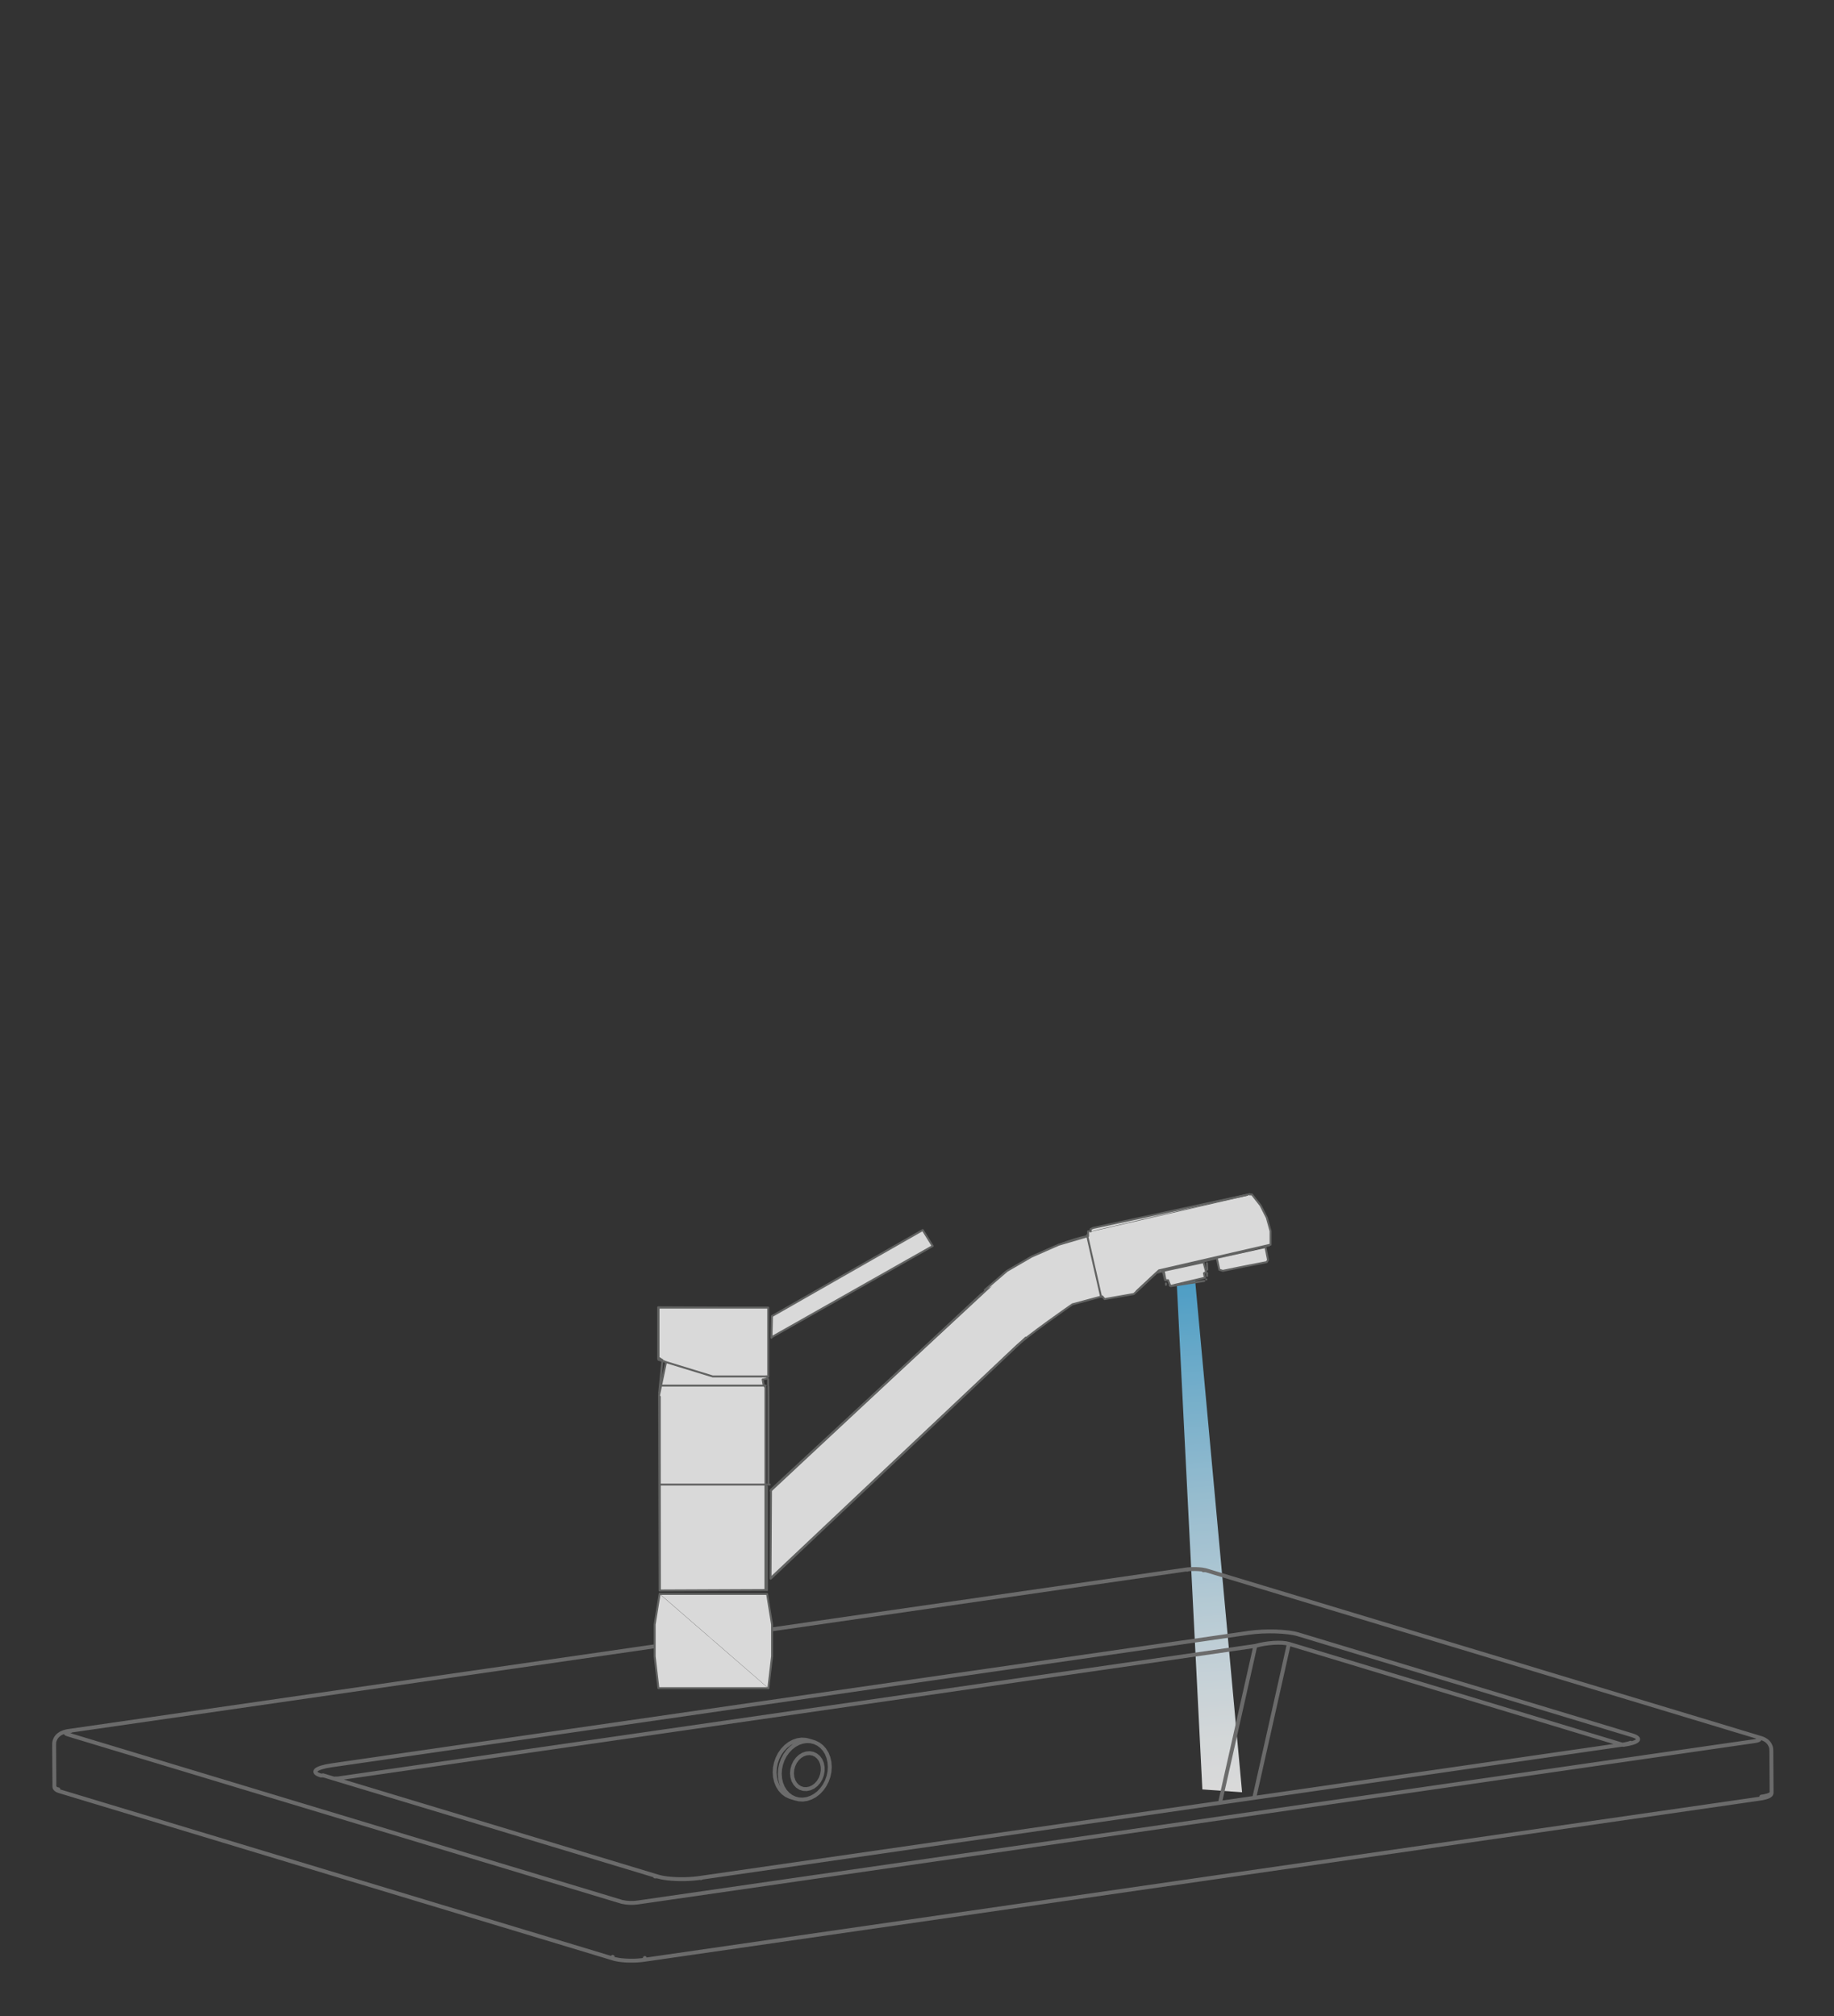 <?xml version="1.0" encoding="utf-8"?>
<!-- Generator: Adobe Illustrator 16.0.4, SVG Export Plug-In . SVG Version: 6.00 Build 0)  -->
<!DOCTYPE svg PUBLIC "-//W3C//DTD SVG 1.1//EN" "http://www.w3.org/Graphics/SVG/1.1/DTD/svg11.dtd">
<svg version="1.1" id="Capa_1" xmlns="http://www.w3.org/2000/svg" xmlns:xlink="http://www.w3.org/1999/xlink" x="0px" y="0px"
	 width="188.193px" height="206.869px" viewBox="0 0 188.193 206.869" enable-background="new 0 0 188.193 206.869"
	 xml:space="preserve">
<rect x="0" y="0" width="188.193" height="206.869" fill="#333333" stroke="none"/>
<g>
	<defs>
		<rect id="SVGID_1_" x="5.185" y="122.354" width="176.976" height="79.203"/>
	</defs>
	<clipPath id="SVGID_2_">
		<use xlink:href="#SVGID_1_"  overflow="visible"/>
	</clipPath>
	<g clip-path="url(#SVGID_2_)">
		<defs>
			<rect id="SVGID_3_" x="5.185" y="122.354" width="176.976" height="79.203"/>
		</defs>
		<clipPath id="SVGID_4_">
			<use xlink:href="#SVGID_3_"  overflow="visible"/>
		</clipPath>
		<g opacity="0.81" clip-path="url(#SVGID_4_)">
			<g>
				<defs>
					<rect id="SVGID_5_" x="103.957" y="113.849" width="40.137" height="71.904"/>
				</defs>
				<clipPath id="SVGID_6_">
					<use xlink:href="#SVGID_5_"  overflow="visible"/>
				</clipPath>
				<g clip-path="url(#SVGID_6_)">
					<defs>
						<polygon id="SVGID_7_" points="120.597,128.643 122.385,128.643 127.453,183.904 123.378,183.612 						"/>
					</defs>
					<clipPath id="SVGID_8_">
						<use xlink:href="#SVGID_7_"  overflow="visible"/>
					</clipPath>
					
						<linearGradient id="SVGID_9_" gradientUnits="userSpaceOnUse" x1="-320.096" y1="386.818" x2="-318.248" y2="386.818" gradientTransform="matrix(-2.033 -28.367 -28.367 2.033 10448.096 -9683.234)">
						<stop  offset="0" style="stop-color:#FFFFFF"/>
						<stop  offset="0.113" style="stop-color:#F5FBFE"/>
						<stop  offset="0.302" style="stop-color:#DBF0FA"/>
						<stop  offset="0.545" style="stop-color:#B1DDF3"/>
						<stop  offset="0.829" style="stop-color:#77C5EB"/>
						<stop  offset="1" style="stop-color:#50B4E5"/>
					</linearGradient>
					<polygon clip-path="url(#SVGID_8_)" fill="url(#SVGID_9_)" points="120.634,184.394 116.658,128.925 127.415,128.153 
						131.392,183.621 					"/>
				</g>
			</g>
		</g>
		
			<path clip-path="url(#SVGID_4_)" fill="none" stroke="#6B6B6B" stroke-width="0.4" stroke-linecap="round" stroke-linejoin="round" stroke-miterlimit="10" d="
			M121.831,161.069l-0.129-0.016l-0.035,0.003 M5.583,183.337c0.073,0.154,0.227,0.257,0.401,0.269 M7.26,177.622l-0.129-0.02
			l-0.032,0.004 M123.479,161.127l0.196-0.007l0.16,0.032 M166.48,179.021l-34.226-10.347 M132.255,168.674l-3.553,15.807
			 M180.734,184.357l0.361-0.063l0.295-0.075l0.221-0.087l0.132-0.092l0.046-0.096 M180.364,178.316l0.194-0.005l0.162,0.031
			 M125.188,184.984l3.622-16.097 M34.692,182.486l0.042,0.162 M34.692,182.486c-0.164,0-0.316,0.005-0.455,0.012 M33.288,182.208
			c-0.114-0.031-0.234-0.041-0.357-0.022 M166.418,179.03l0.06-0.005l0.104,0.018 M67.565,192.568
			c-0.113-0.036-0.237-0.042-0.354-0.025 M71.779,192.7l0.062-0.002l0.1,0.018 M5.984,183.605c-0.003,0.086,0.046,0.165,0.127,0.195
			 M180.637,184.553l0.017-0.006l0.024-0.016l0.019-0.021l0.02-0.029l0.011-0.037l0.007-0.04v-0.046 M66.069,201.102l0.016-0.005
			l0.024-0.015l0.018-0.021l0.018-0.03l0.01-0.037l0.009-0.039v-0.043 M62.869,200.795c-0.008,0.087,0.046,0.167,0.125,0.197
			 M132.255,168.674c-0.73-0.219-2.271-0.123-3.444,0.214 M128.81,168.888l-94.119,13.599 M133.201,167.698l34.28,10.359
			 M166.582,179.043c1.589-0.229,1.981-0.656,0.899-0.985 M34.023,181.14c-1.698,0.246-2.186,0.716-1.091,1.046 M34.023,181.14
			l94.12-13.597 M133.201,167.698c-1.097-0.33-3.359-0.398-5.059-0.155 M7.26,177.622l-0.178,0.031l-0.147,0.04l-0.111,0.041
			l-0.067,0.045l-0.024,0.048l0.024,0.048l0.069,0.047l0.111,0.042 M6.936,177.964l56.882,17.188 M180.037,178.658l0.182-0.03
			l0.146-0.039l0.11-0.042l0.065-0.047l0.024-0.049l-0.024-0.047l-0.065-0.047l-0.111-0.041 M74.47,172.343l0.349-0.062l0.285-0.074
			l0.222-0.083l0.139-0.09l0.056-0.093l-0.028-0.092l-0.117-0.089l-0.195-0.084l-0.269-0.07l-0.333-0.063l-0.385-0.048l-0.425-0.028
			l-0.445-0.015l-0.45,0.006l-0.441,0.021l-0.416,0.036l-0.376,0.056l-0.321,0.068l-0.256,0.078l-0.18,0.087l-0.097,0.092
			l-0.012,0.095l0.072,0.092l0.156,0.086l0.236,0.078l0.301,0.068l0.358,0.053l0.407,0.038l0.436,0.023l0.45,0.003l0.45-0.014
			l0.43-0.029L74.47,172.343z M65.467,195.21l114.57-16.552 M63.818,195.151c0.54,0.122,1.104,0.14,1.648,0.059 M82.958,178.585
			l-0.292-0.066l-0.42-0.022l-0.424,0.063l-0.416,0.141l-0.4,0.217l-0.372,0.289l-0.333,0.351l-0.285,0.402l-0.229,0.446
			l-0.167,0.475l-0.103,0.493l-0.029,0.496l0.036,0.484l0.109,0.46l0.174,0.428l0.233,0.378l0.29,0.321l0.336,0.255l0.375,0.179
			l0.108,0.036 M80.015,182.028l0.031-0.496l0.102-0.491l0.167-0.476l0.228-0.446l0.286-0.402l0.333-0.35l0.37-0.287l0.401-0.219
			l0.418-0.143l0.422-0.062l0.419,0.021l0.406,0.101l0.373,0.181l0.335,0.253l0.291,0.321l0.234,0.378l0.172,0.427l0.108,0.464
			l0.037,0.483l-0.029,0.496l-0.102,0.491l-0.169,0.474l-0.23,0.448l-0.284,0.402l-0.331,0.353l-0.372,0.286l-0.401,0.217
			l-0.416,0.143l-0.425,0.062l-0.418-0.02l-0.404-0.103l-0.374-0.181l-0.336-0.253l-0.291-0.319l-0.234-0.38l-0.171-0.428
			l-0.107-0.463L80.015,182.028z M81.267,181.965l0.041,0.391l0.108,0.359l0.18,0.313l0.237,0.255l0.282,0.181l0.322,0.102
			l0.336,0.016l0.34-0.072l0.33-0.153l0.299-0.229l0.26-0.293l0.207-0.348l0.138-0.379l0.072-0.398l-0.003-0.396l-0.074-0.377
			l-0.147-0.342l-0.207-0.281l-0.263-0.221l-0.303-0.143l-0.332-0.06l-0.34,0.028l-0.338,0.112l-0.316,0.191l-0.282,0.266
			l-0.232,0.321l-0.172,0.365l-0.109,0.392L81.267,181.965z M123.836,161.152c-0.056-0.016-0.115-0.032-0.173-0.046
			c-0.111-0.025-0.223-0.044-0.343-0.062c-0.108-0.013-0.22-0.023-0.335-0.03c-0.12-0.009-0.241-0.014-0.365-0.014
			c-0.12-0.003-0.241,0-0.361,0.005c-0.119,0.003-0.238,0.011-0.354,0.021c-0.081,0.009-0.159,0.018-0.238,0.03 M121.667,161.057
			L7.099,177.606 M5.586,183.334c0,0.014-0.003,0.026-0.003,0.041c0,0.051,0.025,0.1,0.054,0.14c0.026,0.04,0.055,0.07,0.086,0.099
			c0.039,0.035,0.083,0.062,0.132,0.089c0.066,0.032,0.136,0.062,0.221,0.091c0.012,0.002,0.024,0.007,0.035,0.008 M5.555,178.982
			l0.028,4.354 M7.099,177.606c-0.06,0.011-0.117,0.02-0.176,0.028c-0.125,0.023-0.246,0.053-0.362,0.091
			c-0.076,0.025-0.153,0.056-0.233,0.092c-0.067,0.032-0.137,0.07-0.203,0.117c-0.069,0.045-0.137,0.098-0.196,0.159
			c-0.062,0.062-0.123,0.128-0.171,0.202c-0.049,0.078-0.09,0.16-0.124,0.248c-0.036,0.088-0.063,0.18-0.072,0.273
			c-0.004,0.055-0.004,0.111,0,0.163 M180.72,178.343l-56.885-17.19 M180.637,184.553c0.06-0.011,0.118-0.021,0.176-0.03
			c0.11-0.019,0.21-0.04,0.305-0.065c0.093-0.023,0.181-0.049,0.255-0.079c0.081-0.029,0.15-0.065,0.213-0.104
			c0.041-0.027,0.081-0.061,0.117-0.099c0.028-0.037,0.058-0.075,0.069-0.122c0.01-0.032,0.01-0.07,0.014-0.106 M181.789,183.944
			l-0.028-4.355 M181.754,179.591c0.002-0.04,0.003-0.082,0.002-0.121c-0.004-0.098-0.031-0.193-0.066-0.283
			c-0.03-0.083-0.069-0.163-0.116-0.237c-0.044-0.068-0.092-0.135-0.149-0.192c-0.054-0.057-0.109-0.111-0.172-0.155
			c-0.062-0.045-0.122-0.085-0.187-0.118c-0.069-0.038-0.135-0.068-0.204-0.094c-0.051-0.018-0.095-0.034-0.141-0.047
			 M167.307,178.823c-0.004,0.002-0.011,0.005-0.024,0.009c-0.015,0.009-0.049,0.021-0.084,0.033
			c-0.039,0.014-0.092,0.026-0.152,0.043c-0.064,0.019-0.141,0.034-0.224,0.051c-0.091,0.02-0.19,0.036-0.296,0.054
			c-0.038,0.008-0.072,0.011-0.109,0.018 M33.288,182.208c-0.028-0.006-0.057-0.016-0.079-0.024
			c-0.031-0.011-0.052-0.02-0.054-0.021 M67.569,192.57l-34.28-10.362 M166.418,179.03L71.779,192.7 M71.779,192.7
			c-0.071,0.009-0.138,0.021-0.209,0.028c-0.129,0.018-0.268,0.03-0.413,0.043c-0.141,0.012-0.289,0.024-0.44,0.031
			c-0.147,0.007-0.299,0.013-0.455,0.017c-0.154,0.003-0.307,0.003-0.458,0.002c-0.152,0-0.303-0.006-0.451-0.012
			c-0.152-0.007-0.294-0.014-0.433-0.026c-0.142-0.012-0.275-0.024-0.406-0.037c-0.125-0.016-0.245-0.031-0.356-0.051
			c-0.112-0.018-0.215-0.037-0.309-0.056c-0.078-0.018-0.154-0.035-0.216-0.054c-0.02-0.005-0.043-0.01-0.064-0.016 M6.111,183.801
			l56.885,17.191 M66.069,201.102l114.569-16.549 M62.996,200.992c0.042,0.011,0.087,0.025,0.138,0.036
			c0.092,0.024,0.2,0.045,0.314,0.062c0.11,0.016,0.228,0.034,0.353,0.047c0.12,0.013,0.25,0.024,0.383,0.031
			c0.131,0.007,0.266,0.014,0.402,0.016c0.136,0.004,0.271,0.004,0.409,0c0.136-0.003,0.271-0.01,0.405-0.016
			c0.134-0.01,0.264-0.02,0.386-0.032c0.096-0.01,0.191-0.022,0.282-0.035 M81.147,184.41l0.533,0.16 M83.489,178.744l-0.531-0.159"
			/>
	</g>
	<polygon clip-path="url(#SVGID_2_)" fill="#D9D9D9" points="67.538,134.14 78.731,134.188 78.731,141.453 78.259,141.55 
		78.353,142.077 78.542,142.366 78.542,163.152 67.681,163.2 67.633,143.137 68.341,139.768 67.538,139.433 	"/>
	
		<polygon clip-path="url(#SVGID_2_)" fill="none" stroke="#616261" stroke-width="0.2" stroke-linecap="round" stroke-linejoin="round" stroke-miterlimit="10" points="
		67.538,134.14 78.731,134.188 78.731,141.453 78.259,141.55 78.353,142.077 78.542,142.366 78.542,163.152 67.681,163.2 
		67.633,143.137 68.341,139.768 67.538,139.433 	"/>
	<g clip-path="url(#SVGID_2_)">
		<defs>
			<rect id="SVGID_10_" x="5.185" y="122.354" width="176.976" height="79.203"/>
		</defs>
		<clipPath id="SVGID_11_">
			<use xlink:href="#SVGID_10_"  overflow="visible"/>
		</clipPath>
		<path clip-path="url(#SVGID_11_)" fill="#D9D9D9" d="M130.216,127.799l0.049-1.688c-0.194-1.305-2.036-3.573-2.036-3.573
			l-16.58,3.814v0.484c-3.493,0.578-8.533,3.763-8.533,3.763l-24.001,22.257l-0.047,9.076l25.018-23.607
			c1.21-1.207,5.962-4.49,5.962-4.49l3.055-0.819l0.242,0.286l3.008-0.528l2.321-2.17l11.468-2.79L130.216,127.799z"/>
		
			<path clip-path="url(#SVGID_11_)" fill="none" stroke="#616261" stroke-width="0.2" stroke-linecap="round" stroke-linejoin="round" stroke-miterlimit="10" d="
			M130.216,127.799l0.049-1.688c-0.194-1.305-2.036-3.573-2.036-3.573l-16.58,3.814v0.484c-3.493,0.578-8.533,3.763-8.533,3.763
			l-24.001,22.257l-0.047,9.076l25.018-23.607c1.21-1.207,5.962-4.49,5.962-4.49l3.055-0.819l0.242,0.286l3.008-0.528l2.321-2.17
			l11.468-2.79L130.216,127.799z"/>
	</g>
	<polygon clip-path="url(#SVGID_2_)" fill="#D9D9D9" points="120.088,131.951 123.633,131.108 123.544,130.645 123.768,130.519 
		123.498,129.51 119.413,130.393 119.594,131.362 119.862,131.362 	"/>
	
		<polygon clip-path="url(#SVGID_2_)" fill="none" stroke="#616261" stroke-width="0.2" stroke-linecap="round" stroke-linejoin="round" stroke-miterlimit="10" points="
		120.088,131.951 123.633,131.108 123.544,130.645 123.768,130.519 123.498,129.51 119.413,130.393 119.594,131.362 
		119.862,131.362 	"/>
	<polyline clip-path="url(#SVGID_2_)" fill="#D9D9D9" points="67.685,163.555 67.179,166.692 67.179,169.958 67.56,173.222 
		78.831,173.222 	"/>
	
		<polyline clip-path="url(#SVGID_2_)" fill="none" stroke="#616261" stroke-width="0.2" stroke-linecap="round" stroke-linejoin="round" stroke-miterlimit="10" points="
		67.685,163.555 67.179,166.692 67.179,169.958 67.56,173.222 78.831,173.222 	"/>
	
		<path clip-path="url(#SVGID_2_)" fill="none" stroke="#616261" stroke-width="0.2" stroke-linecap="round" stroke-linejoin="round" stroke-miterlimit="10" d="
		M67.702,163.17v-10.631 M78.698,152.539v10.631 M67.702,152.539v-9.222"/>
	<polygon clip-path="url(#SVGID_2_)" fill="#D9D9D9" points="78.853,152.333 78.853,143.278 78.844,142.272 	"/>
	
		<polyline clip-path="url(#SVGID_2_)" fill="none" stroke="#616261" stroke-width="0.2" stroke-linecap="round" stroke-linejoin="round" stroke-miterlimit="10" points="
		78.851,152.333 78.851,143.278 78.844,142.272 	"/>
	<path clip-path="url(#SVGID_2_)" fill="#D9D9D9" d="M67.638,142.933l0.135-1l0.198-2.376L67.638,142.933z M67.572,139.307
		l0.399,0.25l-0.399-5.38V139.307z"/>
	
		<polyline clip-path="url(#SVGID_2_)" fill="none" stroke="#616261" stroke-width="0.2" stroke-linecap="round" stroke-linejoin="round" stroke-miterlimit="10" points="
		67.971,139.557 67.772,141.933 67.638,142.933 67.971,139.557 67.573,139.307 67.573,134.177 	"/>
	
		<path clip-path="url(#SVGID_2_)" fill="none" stroke="#616261" stroke-width="0.2" stroke-linecap="round" stroke-linejoin="round" stroke-miterlimit="10" d="
		M78.823,142.151v-0.646 M79.079,152.973l21.664-20.231 M79.079,161.994l26.179-24.741"/>
	<polyline clip-path="url(#SVGID_2_)" fill="#D9D9D9" points="111.537,126.867 108.635,127.722 105.857,128.942 103.333,130.405 
		101.06,132.357 	"/>
	
		<polyline clip-path="url(#SVGID_2_)" fill="none" stroke="#616261" stroke-width="0.2" stroke-linecap="round" stroke-linejoin="round" stroke-miterlimit="10" points="
		111.537,126.867 108.635,127.722 105.857,128.942 103.333,130.405 101.06,132.357 	"/>
	<polygon clip-path="url(#SVGID_2_)" fill="#D9D9D9" points="112.176,125.998 111.917,126.115 111.917,126.354 128.151,122.56 	"/>
	<g clip-path="url(#SVGID_2_)">
		<defs>
			<rect id="SVGID_12_" x="5.185" y="122.354" width="176.976" height="79.203"/>
		</defs>
		<clipPath id="SVGID_13_">
			<use xlink:href="#SVGID_12_"  overflow="visible"/>
		</clipPath>
		
			<polyline clip-path="url(#SVGID_13_)" fill="none" stroke="#616261" stroke-width="0.2" stroke-linecap="round" stroke-linejoin="round" stroke-miterlimit="10" points="
			128.151,122.56 112.176,125.998 111.919,126.115 111.919,126.354 		"/>
	</g>
	<path clip-path="url(#SVGID_2_)" fill="#D9D9D9" d="M119.558,131.356l-0.258-1.004L119.558,131.356z M128.21,122.56l-9.287,7.793
		l-2.293,2.137l2.293-2.137l11.453-2.64v-1.383l-0.384-1.382l-0.638-1.259l-0.888-1.13H128.21z"/>
	<g clip-path="url(#SVGID_2_)">
		<defs>
			<rect id="SVGID_14_" x="5.185" y="122.354" width="176.976" height="79.203"/>
		</defs>
		<clipPath id="SVGID_15_">
			<use xlink:href="#SVGID_14_"  overflow="visible"/>
		</clipPath>
		
			<path clip-path="url(#SVGID_15_)" fill="none" stroke="#616261" stroke-width="0.2" stroke-linecap="round" stroke-linejoin="round" stroke-miterlimit="10" d="
			M128.212,122.56h0.254l0.889,1.133l0.638,1.255l0.384,1.383v1.383l-11.453,2.638l-2.293,2.139l2.293-2.139 M119.558,131.356
			l-0.258-1.006"/>
	</g>
	<polygon clip-path="url(#SVGID_2_)" fill="#D9D9D9" points="119.639,131.696 119.647,131.837 119.644,131.696 	"/>
	
		<polyline clip-path="url(#SVGID_2_)" fill="none" stroke="#616261" stroke-width="0.2" stroke-linecap="round" stroke-linejoin="round" stroke-miterlimit="10" points="
		119.647,131.835 119.644,131.698 119.639,131.698 	"/>
	<polygon clip-path="url(#SVGID_2_)" fill="#D9D9D9" points="120.031,131.891 120.15,131.966 123.574,131.437 	"/>
	
		<polyline clip-path="url(#SVGID_2_)" fill="none" stroke="#616261" stroke-width="0.2" stroke-linecap="round" stroke-linejoin="round" stroke-miterlimit="10" points="
		123.574,131.438 120.148,131.966 120.031,131.89 	"/>
	
		<line clip-path="url(#SVGID_2_)" fill="none" stroke="#616261" stroke-width="0.2" stroke-linecap="round" stroke-linejoin="round" stroke-miterlimit="10" x1="123.782" y1="131.286" x2="123.789" y2="131.279"/>
	<polygon clip-path="url(#SVGID_2_)" fill="#D9D9D9" points="123.851,130.707 123.866,130.924 123.888,130.652 	"/>
	
		<polyline clip-path="url(#SVGID_2_)" fill="none" stroke="#616261" stroke-width="0.2" stroke-linecap="round" stroke-linejoin="round" stroke-miterlimit="10" points="
		123.888,130.652 123.849,130.707 123.87,130.922 	"/>
	
		<line clip-path="url(#SVGID_2_)" fill="none" stroke="#616261" stroke-width="0.2" stroke-linecap="round" stroke-linejoin="round" stroke-miterlimit="10" x1="123.888" y1="130.27" x2="123.849" y2="129.608"/>
	<polyline clip-path="url(#SVGID_2_)" fill="#D9D9D9" points="78.844,173.222 79.223,169.958 79.223,166.692 78.716,163.555 
		67.704,163.555 	"/>
	
		<polyline clip-path="url(#SVGID_2_)" fill="none" stroke="#616261" stroke-width="0.2" stroke-linecap="round" stroke-linejoin="round" stroke-miterlimit="10" points="
		78.844,173.222 79.223,169.958 79.223,166.692 78.716,163.555 67.704,163.555 	"/>
	
		<path clip-path="url(#SVGID_2_)" fill="none" stroke="#616261" stroke-width="0.2" stroke-linecap="round" stroke-linejoin="round" stroke-miterlimit="10" d="
		M67.702,152.333h11.285 M111.547,126.737l1.442,6.335"/>
	<polyline clip-path="url(#SVGID_2_)" fill="#D9D9D9" points="129.871,128.044 130.114,129.277 129.99,129.502 127.676,129.95 
		125.481,130.399 125.116,130.288 124.872,129.165 	"/>
	
		<polyline clip-path="url(#SVGID_2_)" fill="none" stroke="#616261" stroke-width="0.2" stroke-linecap="round" stroke-linejoin="round" stroke-miterlimit="10" points="
		129.871,128.044 130.114,129.277 129.99,129.502 127.676,129.95 125.481,130.399 125.116,130.288 124.872,129.165 	"/>
	
		<line clip-path="url(#SVGID_2_)" fill="none" stroke="#616261" stroke-width="0.2" stroke-linecap="round" stroke-linejoin="round" stroke-miterlimit="10" x1="67.964" y1="142.178" x2="78.569" y2="142.178"/>
	<polyline clip-path="url(#SVGID_2_)" fill="#D9D9D9" points="78.831,141.236 78.831,134.177 67.573,134.177 	"/>
	
		<polyline clip-path="url(#SVGID_2_)" fill="none" stroke="#616261" stroke-width="0.2" stroke-linecap="round" stroke-linejoin="round" stroke-miterlimit="10" points="
		78.831,141.236 78.831,134.177 67.573,134.177 	"/>
	<polyline clip-path="url(#SVGID_2_)" fill="#D9D9D9" points="95.707,127.855 79.214,137.191 95.707,127.855 94.684,126.214 
		79.214,135.046 79.163,137.265 	"/>
	
		<polyline clip-path="url(#SVGID_2_)" fill="none" stroke="#616261" stroke-width="0.2" stroke-linecap="round" stroke-linejoin="round" stroke-miterlimit="10" points="
		95.707,127.855 79.214,137.191 95.707,127.855 94.684,126.214 79.214,135.046 79.163,137.265 	"/>
	<polygon clip-path="url(#SVGID_2_)" fill="#D9D9D9" points="73.138,141.236 78.831,141.236 67.573,139.531 	"/>
	
		<polyline clip-path="url(#SVGID_2_)" fill="none" stroke="#616261" stroke-width="0.2" stroke-linecap="round" stroke-linejoin="round" stroke-miterlimit="10" points="
		67.572,139.531 73.136,141.236 78.83,141.236 	"/>
</g>
</svg>
